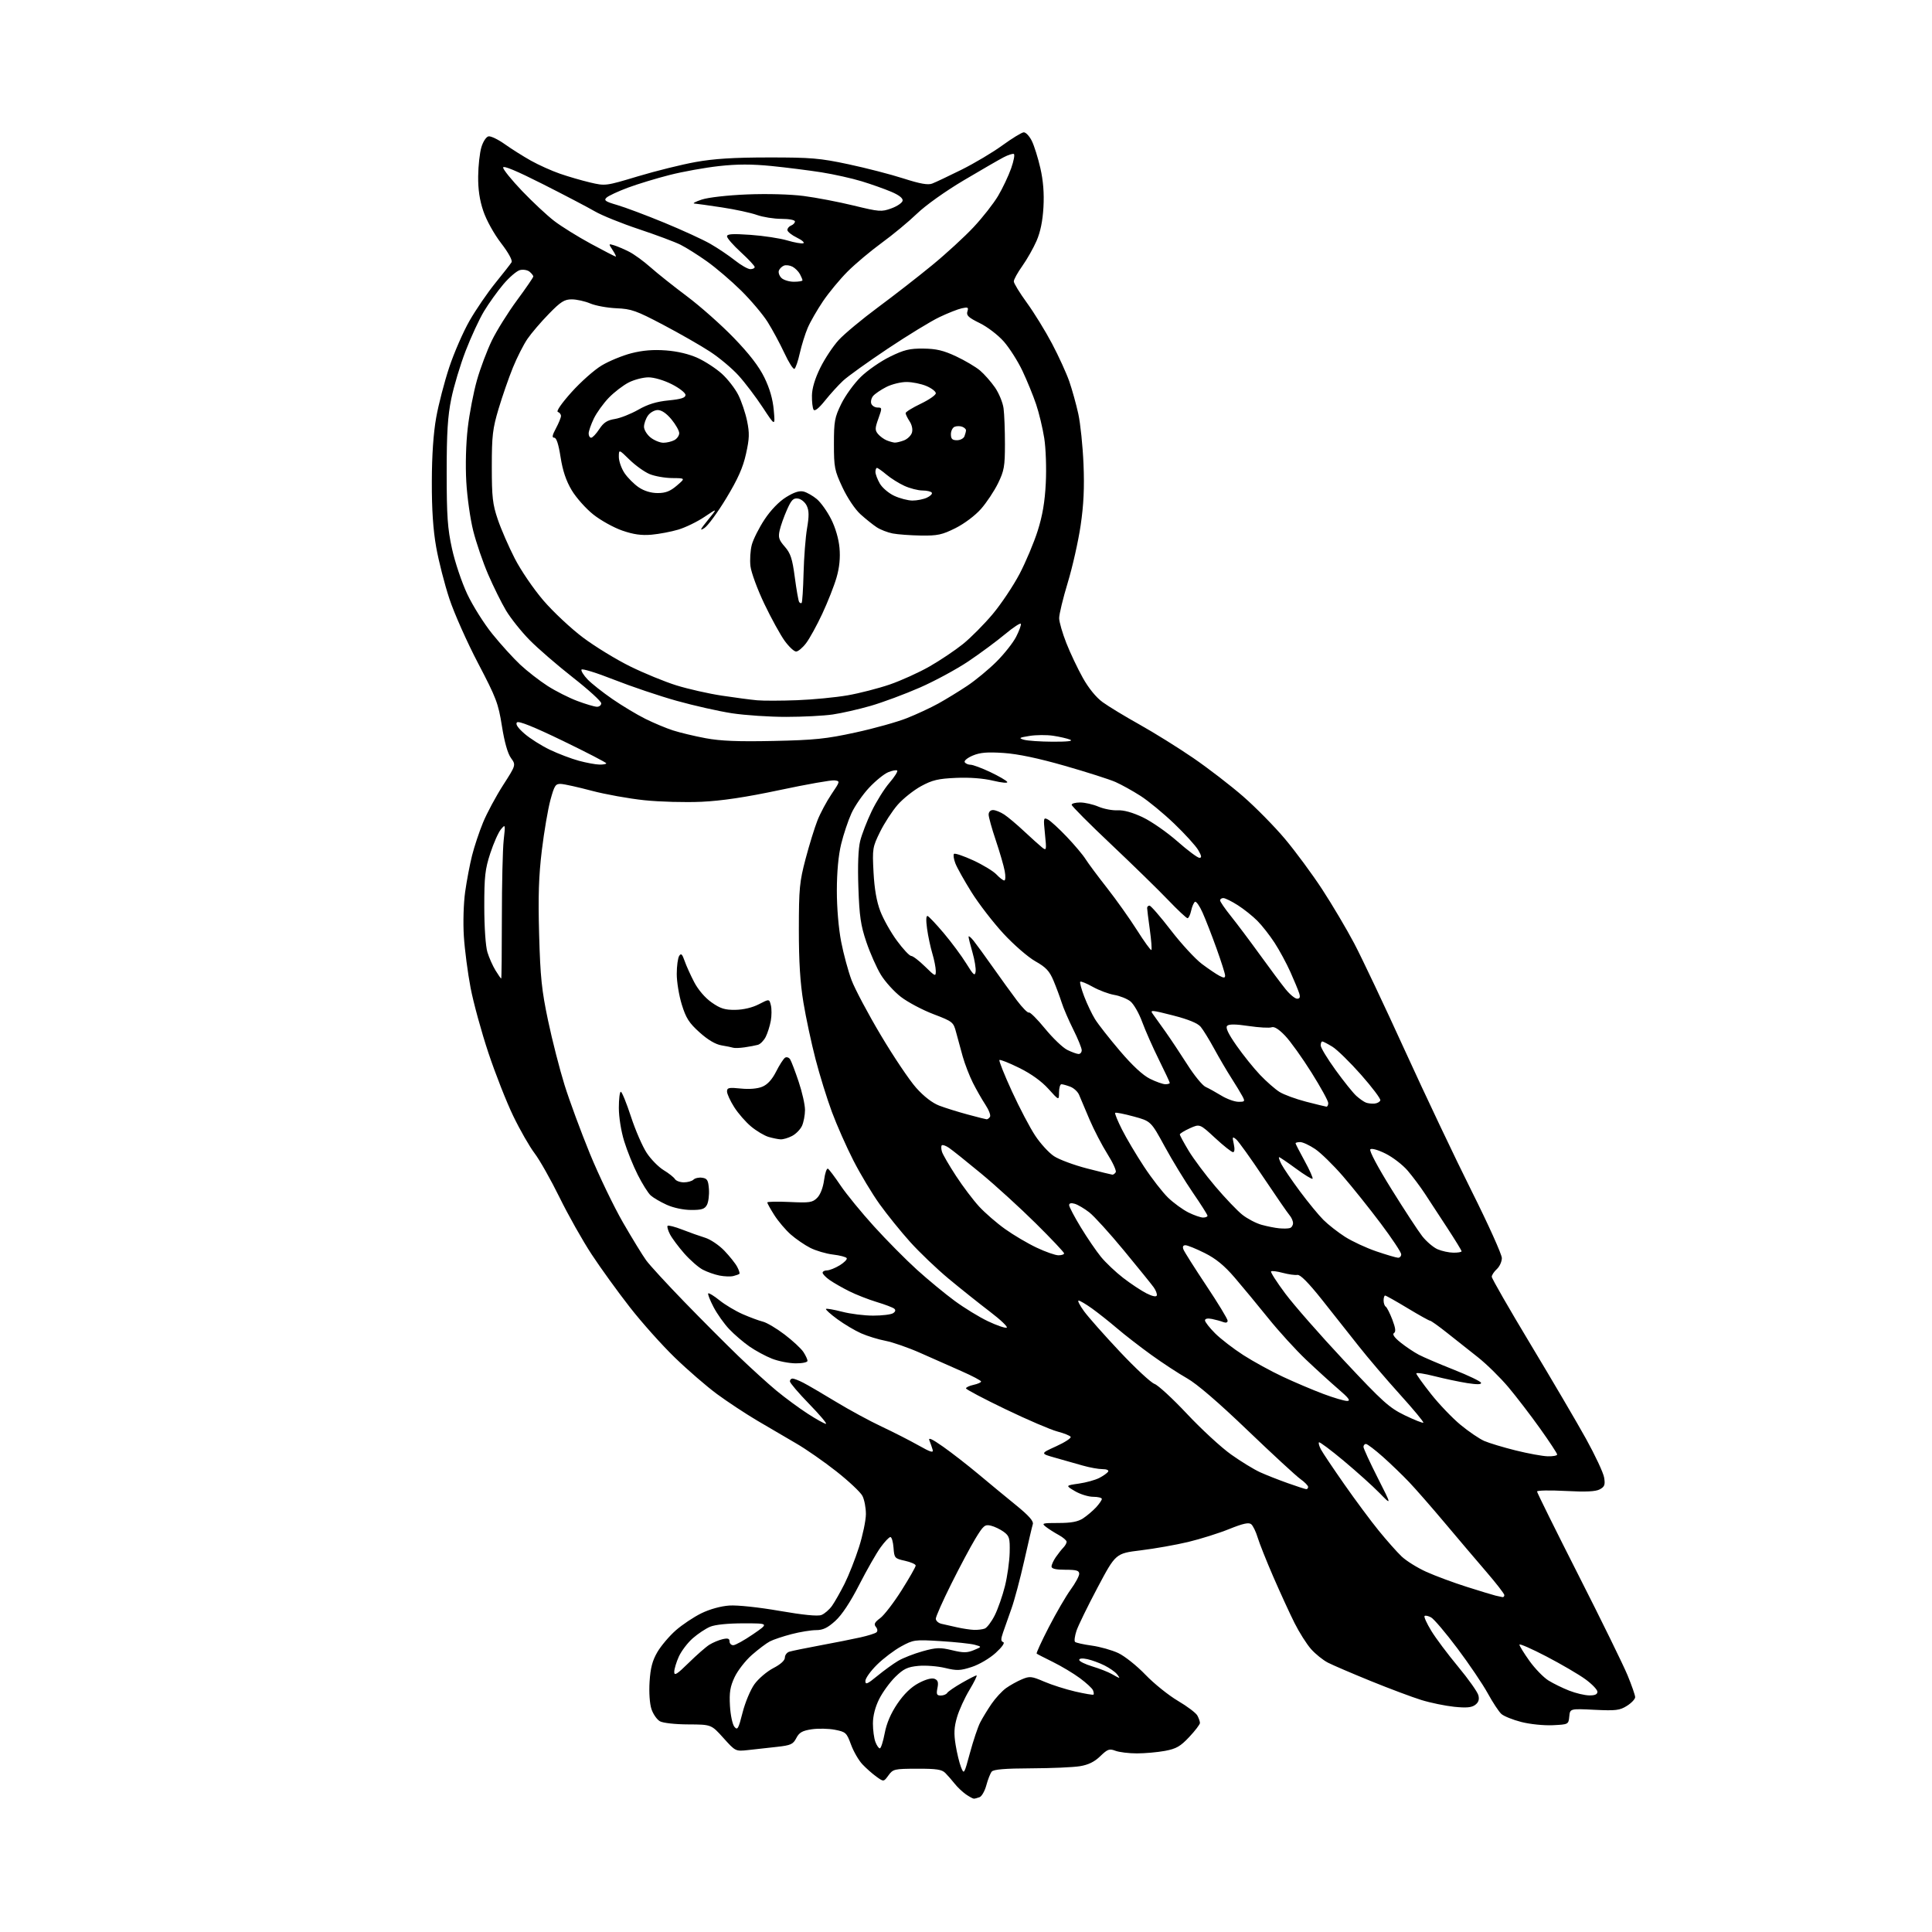 <?xml version="1.0" encoding="UTF-8" standalone="no"?>
<svg 
  version="1.1" 
  xmlns="http://www.w3.org/2000/svg" 
  xmlns:xlink="http://www.w3.org/1999/xlink" 
  xmlns:svg="http://www.w3.org/2000/svg"
  xmlns:rdf="http://www.w3.org/1999/02/22-rdf-syntax-ns#"
  xmlns:cc="http://creativecommons.org/ns#"
  xmlns:dc="http://purl.org/dc/elements/1.1/"
  viewBox="0 0 768 768"
  width="768"
  height="768"
>
<style>svg {background-color: white; }</style>"
<path stroke="none" fill="black" fill-rule="evenodd" d="M387.14,715.00C386.76,715.00 385.33,714.23 383.97,713.29C382.61,712.34 380.60,710.44 379.50,709.05C378.40,707.66 376.73,705.74 375.78,704.79C374.39,703.39 372.26,703.07 364.57,703.09C355.51,703.12 355.00,703.23 353.18,705.73C351.28,708.34 351.28,708.34 348.39,706.26C346.80,705.12 344.29,702.90 342.82,701.34C341.34,699.78 339.30,696.25 338.29,693.50C336.55,688.77 336.21,688.45 331.89,687.61C329.38,687.12 325.22,687.04 322.65,687.42C318.92,687.99 317.70,688.68 316.54,690.92C315.27,693.38 314.35,693.80 308.80,694.41C305.33,694.80 300.22,695.36 297.44,695.67C292.38,696.22 292.38,696.22 287.57,690.87C282.76,685.52 282.76,685.52 273.63,685.48C268.40,685.46 263.57,684.93 262.33,684.23C261.14,683.56 259.62,681.38 258.96,679.37C258.25,677.22 257.95,672.74 258.22,668.47C258.57,663.01 259.34,660.10 261.33,656.70C262.78,654.23 266.06,650.36 268.61,648.11C271.17,645.86 275.75,642.80 278.79,641.31C282.15,639.67 286.53,638.46 289.92,638.23C293.12,638.01 301.63,638.91 309.88,640.35C319.29,641.98 325.04,642.55 326.51,641.99C327.75,641.52 329.66,639.87 330.76,638.32C331.85,636.77 334.10,632.80 335.76,629.50C337.41,626.20 339.98,619.67 341.47,615.00C342.96,610.33 344.19,604.43 344.21,601.91C344.22,599.38 343.60,596.11 342.82,594.63C342.05,593.15 337.38,588.77 332.46,584.89C327.53,581.01 320.35,576.01 316.50,573.79C312.65,571.56 305.68,567.48 301.00,564.71C296.32,561.94 289.14,557.19 285.03,554.17C280.92,551.14 273.38,544.62 268.28,539.68C263.18,534.75 255.10,525.71 250.34,519.60C245.58,513.50 238.76,504.07 235.20,498.65C231.63,493.23 225.88,483.03 222.42,475.98C218.95,468.94 214.49,461.04 212.50,458.44C210.52,455.83 206.69,449.16 204.01,443.60C201.33,438.05 196.88,426.75 194.14,418.50C191.39,410.25 188.21,398.65 187.07,392.71C185.94,386.78 184.73,377.55 184.39,372.21C184.04,366.69 184.27,359.05 184.91,354.50C185.53,350.10 186.76,343.61 187.65,340.08C188.53,336.56 190.50,330.64 192.03,326.93C193.56,323.22 197.13,316.57 199.97,312.14C205.13,304.10 205.13,304.10 203.10,301.30C201.81,299.51 200.52,294.95 199.52,288.62C198.09,279.59 197.26,277.42 190.03,263.62C185.67,255.30 180.54,243.78 178.63,238.00C176.72,232.22 174.36,223.00 173.39,217.50C172.17,210.61 171.63,202.53 171.66,191.50C171.68,181.01 172.28,172.23 173.39,166.00C174.32,160.78 176.66,151.78 178.58,146.00C180.50,140.22 184.13,131.90 186.65,127.50C189.17,123.10 193.79,116.35 196.91,112.50C200.04,108.65 202.93,104.95 203.34,104.27C203.80,103.53 202.16,100.52 199.17,96.63C196.35,92.95 193.35,87.53 192.13,83.91C190.65,79.55 190.02,75.29 190.08,70.06C190.12,65.90 190.70,60.70 191.36,58.51C192.03,56.27 193.28,54.38 194.20,54.20C195.10,54.03 198.01,55.43 200.67,57.32C203.33,59.21 208.00,62.16 211.06,63.87C214.12,65.58 219.29,67.91 222.56,69.04C225.83,70.18 231.24,71.75 234.59,72.54C240.64,73.96 240.76,73.95 253.59,70.09C260.69,67.96 271.00,65.40 276.50,64.41C283.81,63.09 291.61,62.60 305.50,62.59C322.43,62.58 325.89,62.87 337.30,65.30C344.34,66.80 354.18,69.34 359.16,70.95C365.74,73.06 368.87,73.62 370.54,72.98C371.82,72.50 377.05,70.02 382.18,67.48C387.31,64.93 394.64,60.57 398.47,57.78C402.31,54.99 406.12,52.66 406.94,52.60C407.75,52.55 409.20,54.08 410.16,56.00C411.11,57.92 412.64,62.80 413.56,66.84C414.70,71.82 415.10,76.81 414.79,82.34C414.48,87.82 413.58,92.22 412.05,95.74C410.79,98.63 408.24,103.13 406.38,105.74C404.52,108.35 403.00,111.11 403.00,111.86C403.00,112.61 405.34,116.43 408.20,120.36C411.06,124.29 415.57,131.61 418.21,136.62C420.86,141.64 423.94,148.39 425.06,151.62C426.18,154.86 427.79,160.65 428.64,164.50C429.48,168.35 430.42,177.35 430.71,184.50C431.10,193.90 430.78,200.65 429.57,208.86C428.65,215.11 426.35,225.34 424.45,231.60C422.55,237.86 421.02,244.22 421.03,245.74C421.05,247.26 422.34,251.71 423.89,255.64C425.43,259.56 428.38,265.77 430.43,269.44C432.74,273.58 435.73,277.25 438.33,279.13C440.62,280.80 447.23,284.81 453.00,288.03C458.78,291.26 468.37,297.23 474.31,301.30C480.25,305.37 489.20,312.26 494.18,316.60C499.17,320.95 506.65,328.55 510.81,333.50C514.97,338.45 521.61,347.45 525.57,353.50C529.52,359.55 535.26,369.23 538.31,375.00C541.35,380.77 550.41,399.90 558.43,417.50C566.45,435.10 578.41,460.30 585.01,473.50C591.62,486.70 597.01,498.67 597.01,500.10C597.00,501.52 596.10,503.50 595.00,504.50C593.90,505.50 593.00,506.87 593.00,507.54C593.00,508.22 599.94,520.30 608.41,534.37C616.89,548.45 626.82,565.36 630.47,571.95C634.12,578.54 637.37,585.48 637.67,587.37C638.14,590.25 637.85,591.01 635.92,592.05C634.26,592.93 630.40,593.11 622.30,592.68C616.08,592.35 611.00,592.44 611.00,592.90C611.00,593.35 618.42,608.33 627.48,626.18C636.55,644.03 645.32,661.93 646.98,665.95C648.64,669.98 650.00,673.89 650.00,674.65C650.00,675.41 648.54,676.96 646.75,678.09C643.88,679.90 642.36,680.09 633.81,679.67C624.11,679.19 624.11,679.19 623.81,682.35C623.50,685.48 623.46,685.50 617.21,685.80C613.72,685.96 608.19,685.40 604.76,684.52C601.36,683.65 597.79,682.21 596.81,681.32C595.83,680.44 593.39,676.74 591.40,673.11C589.40,669.47 583.97,661.44 579.33,655.26C574.69,649.07 569.98,643.52 568.86,642.93C567.74,642.33 566.58,642.09 566.28,642.39C565.97,642.70 567.16,645.32 568.92,648.22C570.68,651.13 575.49,657.55 579.60,662.50C583.71,667.45 587.35,672.58 587.68,673.91C588.12,675.60 587.74,676.73 586.40,677.73C584.97,678.79 582.89,678.97 578.02,678.47C574.45,678.09 568.60,676.89 565.02,675.78C561.43,674.67 552.43,671.30 545.00,668.28C537.58,665.26 529.88,661.96 527.91,660.95C525.93,659.94 522.89,657.49 521.14,655.51C519.40,653.53 516.46,648.89 514.61,645.20C512.76,641.52 508.98,633.29 506.21,626.92C503.44,620.54 500.62,613.45 499.93,611.15C499.24,608.86 498.09,606.49 497.37,605.90C496.41,605.10 494.12,605.60 488.62,607.82C484.52,609.48 477.19,611.78 472.33,612.95C467.48,614.11 459.00,615.61 453.50,616.28C443.51,617.50 443.51,617.50 436.34,631.00C432.40,638.42 428.61,646.19 427.92,648.25C427.24,650.32 426.97,652.31 427.34,652.67C427.70,653.03 430.69,653.70 433.97,654.15C437.26,654.60 442.02,655.94 444.55,657.13C447.08,658.32 451.93,662.18 455.32,665.72C458.72,669.26 464.53,673.93 468.23,676.11C471.94,678.29 475.42,680.92 475.98,681.97C476.54,683.01 477.00,684.33 477.00,684.90C477.00,685.47 475.09,687.98 472.75,690.47C469.22,694.23 467.59,695.16 463.11,696.00C460.15,696.55 455.12,697.00 451.93,697.00C448.74,697.00 444.90,696.53 443.40,695.96C440.99,695.05 440.29,695.30 437.38,698.11C435.08,700.35 432.65,701.54 429.30,702.09C426.66,702.53 417.92,702.91 409.87,702.94C399.45,702.98 394.95,703.36 394.22,704.25C393.66,704.94 392.70,707.37 392.09,709.65C391.48,711.93 390.27,714.07 389.41,714.40C388.54,714.73 387.52,715.00 387.14,715.00zM385.59,696.75C386.89,691.94 388.70,686.54 389.62,684.75C390.53,682.96 392.57,679.62 394.14,677.32C395.72,675.02 398.33,672.19 399.94,671.04C401.56,669.89 404.40,668.31 406.25,667.54C409.33,666.25 410.08,666.33 415.06,668.47C418.05,669.76 423.61,671.53 427.42,672.41C431.22,673.28 434.49,673.84 434.69,673.64C434.89,673.45 434.79,672.66 434.47,671.89C434.16,671.13 431.81,668.96 429.26,667.08C426.71,665.19 421.89,662.31 418.56,660.67C415.23,659.03 412.31,657.53 412.09,657.34C411.86,657.16 414.05,652.39 416.96,646.75C419.87,641.11 423.77,634.41 425.62,631.87C427.48,629.32 429.00,626.50 429.00,625.62C429.00,624.32 427.90,624.00 423.50,624.00C419.70,624.00 418.00,623.60 418.00,622.72C418.00,622.02 418.77,620.33 419.71,618.97C420.65,617.61 422.00,615.91 422.71,615.18C423.42,614.45 424.00,613.42 424.00,612.88C424.00,612.35 422.60,611.14 420.89,610.20C419.18,609.27 416.88,607.81 415.79,606.96C413.93,605.52 414.28,605.41 420.76,605.41C425.84,605.41 428.48,604.91 430.54,603.57C432.09,602.55 434.40,600.59 435.68,599.22C436.95,597.84 438.00,596.32 438.00,595.85C438.00,595.38 436.45,595.00 434.56,595.00C432.66,595.00 429.41,593.99 427.32,592.76C423.53,590.52 423.53,590.52 428.81,589.76C431.72,589.35 435.39,588.33 436.98,587.51C438.57,586.69 440.15,585.56 440.50,585.01C440.86,584.42 439.92,584.00 438.24,584.00C436.66,584.00 433.14,583.37 430.43,582.59C427.72,581.81 422.80,580.42 419.50,579.49C413.50,577.80 413.50,577.80 419.83,574.93C423.31,573.35 425.90,571.65 425.60,571.16C425.30,570.67 422.90,569.71 420.28,569.03C417.65,568.34 408.41,564.38 399.75,560.21C391.09,556.05 384.00,552.31 384.00,551.90C384.00,551.49 385.35,550.86 387.00,550.50C388.65,550.14 390.00,549.54 390.00,549.17C390.00,548.80 386.51,546.96 382.25,545.08C377.99,543.19 370.61,539.93 365.85,537.82C361.10,535.71 354.87,533.55 352.02,533.00C349.17,532.46 344.80,531.12 342.32,530.02C339.83,528.92 335.58,526.39 332.85,524.39C330.13,522.40 328.10,520.56 328.34,520.32C328.58,520.08 331.48,520.59 334.78,521.44C338.09,522.30 343.65,522.99 347.14,522.98C350.64,522.98 354.17,522.55 354.99,522.03C355.95,521.42 356.13,520.78 355.49,520.23C354.95,519.76 351.80,518.56 348.50,517.57C345.20,516.57 340.25,514.63 337.50,513.25C334.75,511.87 331.26,509.87 329.75,508.80C328.24,507.74 327.00,506.44 327.00,505.93C327.00,505.42 327.79,505.00 328.75,505.00C329.71,504.99 331.98,504.09 333.80,502.98C335.61,501.87 336.86,500.59 336.58,500.13C336.29,499.66 333.83,499.02 331.10,498.70C328.37,498.37 324.32,497.18 322.10,496.05C319.87,494.92 316.39,492.53 314.35,490.74C312.32,488.96 309.38,485.50 307.82,483.05C306.27,480.61 305.00,478.33 305.00,478.00C305.00,477.66 309.00,477.58 313.88,477.81C321.86,478.19 322.98,478.02 324.84,476.16C326.11,474.89 327.18,472.11 327.59,469.06C327.95,466.30 328.65,464.28 329.13,464.58C329.61,464.88 331.89,467.91 334.18,471.31C336.48,474.72 342.44,482.00 347.43,487.50C352.42,493.00 360.10,500.76 364.50,504.74C368.90,508.72 375.65,514.29 379.50,517.12C383.35,519.95 389.31,523.60 392.74,525.22C396.17,526.85 399.51,528.00 400.16,527.78C400.82,527.56 397.84,524.71 393.55,521.44C389.26,518.17 381.86,512.27 377.12,508.33C372.38,504.39 365.48,497.80 361.79,493.69C358.09,489.58 352.64,482.83 349.67,478.69C346.70,474.56 342.01,466.74 339.25,461.34C336.48,455.93 332.63,447.23 330.69,442.00C328.75,436.77 325.81,427.32 324.18,421.00C322.54,414.68 320.37,404.55 319.37,398.50C318.08,390.70 317.55,382.26 317.56,369.50C317.57,353.21 317.82,350.54 320.23,341.42C321.69,335.88 323.82,329.00 324.95,326.13C326.08,323.26 328.59,318.57 330.52,315.71C333.99,310.57 334.01,310.50 331.75,310.21C330.49,310.04 320.70,311.77 309.98,314.05C296.40,316.93 286.98,318.34 278.87,318.72C272.47,319.02 262.24,318.74 256.12,318.10C250.01,317.46 240.62,315.77 235.26,314.35C229.89,312.92 224.39,311.70 223.04,311.63C220.83,311.51 220.40,312.17 218.80,318.00C217.83,321.57 216.29,330.57 215.39,338.00C214.15,348.25 213.89,356.31 214.31,371.50C214.79,388.50 215.32,393.63 217.87,405.71C219.51,413.53 222.47,425.05 224.42,431.32C226.38,437.59 230.91,449.85 234.48,458.58C238.06,467.30 243.99,479.62 247.65,485.97C251.31,492.31 255.46,499.07 256.86,501.00C258.26,502.93 265.05,510.32 271.95,517.43C278.85,524.55 288.55,534.27 293.50,539.05C298.45,543.82 305.28,550.02 308.67,552.83C312.07,555.64 317.65,559.75 321.08,561.97C324.50,564.19 327.77,566.00 328.33,566.00C328.89,566.00 325.89,562.45 321.67,558.11C317.45,553.78 314.00,549.73 314.00,549.11C314.00,548.50 314.47,548.00 315.05,548.00C315.63,548.00 317.54,548.74 319.30,549.65C321.06,550.55 326.90,553.96 332.27,557.22C337.64,560.48 345.83,564.92 350.46,567.09C355.08,569.26 361.65,572.61 365.06,574.53C369.96,577.30 371.14,577.66 370.73,576.26C370.45,575.29 369.88,573.64 369.45,572.60C368.90,571.26 370.52,572.00 374.92,575.10C378.35,577.52 384.66,582.42 388.94,586.00C393.21,589.58 399.94,595.13 403.89,598.34C408.92,602.43 410.92,604.68 410.57,605.84C410.28,606.75 408.74,613.35 407.13,620.50C405.52,627.65 403.24,636.20 402.05,639.50C400.87,642.80 399.37,647.04 398.73,648.93C397.81,651.61 397.83,652.44 398.80,652.77C399.55,653.02 398.32,654.75 395.78,657.07C393.39,659.24 389.20,661.70 386.29,662.64C381.74,664.13 380.40,664.18 375.64,663.03C372.64,662.31 367.87,661.95 365.03,662.22C360.73,662.64 359.21,663.36 355.91,666.58C353.74,668.71 350.84,672.69 349.48,675.42C347.89,678.61 347.00,682.09 347.00,685.13C347.00,687.74 347.44,691.02 347.98,692.43C348.51,693.85 349.31,695.00 349.75,695.00C350.18,695.00 351.06,692.30 351.68,689.00C352.44,684.99 354.12,681.09 356.72,677.25C359.32,673.42 362.13,670.69 365.14,669.08C367.91,667.60 370.36,666.92 371.45,667.34C372.83,667.87 373.11,668.72 372.65,671.02C372.15,673.50 372.37,674.00 373.97,674.00C375.02,674.00 376.17,673.54 376.51,672.98C376.86,672.42 379.47,670.62 382.32,668.99C385.17,667.36 387.80,666.01 388.18,666.01C388.55,666.00 387.29,668.59 385.39,671.75C383.48,674.91 381.24,679.81 380.42,682.64C379.26,686.61 379.14,689.12 379.88,693.64C380.40,696.86 381.37,700.85 382.03,702.50C383.20,705.44 383.27,705.32 385.59,696.75zM295.18,680.80C296.19,676.79 298.32,671.70 299.90,669.50C301.49,667.30 304.86,664.43 307.39,663.11C310.28,661.62 312.00,660.06 312.00,658.93C312.00,657.94 312.79,656.88 313.76,656.58C314.73,656.27 320.24,655.14 326.01,654.07C331.78,653.00 338.98,651.57 342.00,650.89C345.02,650.22 347.91,649.31 348.41,648.87C348.94,648.41 348.85,647.52 348.18,646.72C347.29,645.64 347.66,644.89 349.89,643.24C351.45,642.08 355.27,637.12 358.37,632.21C361.47,627.30 364.00,622.86 364.00,622.33C364.00,621.81 362.09,620.96 359.75,620.44C355.64,619.53 355.49,619.36 355.19,615.25C355.02,612.91 354.46,611.00 353.95,611.00C353.43,611.00 351.67,612.85 350.04,615.11C348.40,617.37 344.59,624.05 341.56,629.96C337.99,636.94 334.65,641.98 332.03,644.35C328.96,647.13 327.13,648.00 324.39,648.00C322.41,648.00 318.04,648.71 314.69,649.58C311.33,650.45 307.44,651.75 306.04,652.48C304.64,653.21 301.42,655.64 298.87,657.88C296.32,660.12 293.24,664.09 292.02,666.68C290.24,670.47 289.87,672.73 290.17,678.08C290.38,681.77 291.17,685.50 291.94,686.43C293.17,687.91 293.54,687.27 295.18,680.80zM631.75,673.95C633.98,673.99 635.00,673.53 635.00,672.51C635.00,671.69 632.86,669.46 630.25,667.55C627.64,665.64 620.66,661.56 614.75,658.48C608.84,655.40 604.00,653.28 604.00,653.77C604.00,654.27 605.80,657.18 607.99,660.25C610.19,663.32 613.59,666.82 615.56,668.04C617.52,669.25 621.24,671.07 623.81,672.07C626.39,673.08 629.96,673.93 631.75,673.95zM348.75,666.21C351.36,664.07 355.07,661.37 357.00,660.23C358.93,659.08 363.31,657.37 366.74,656.41C372.20,654.89 373.67,654.84 378.43,655.98C382.95,657.07 384.43,657.06 387.12,655.95C390.36,654.61 390.36,654.61 387.43,653.81C385.82,653.38 379.73,652.73 373.90,652.37C363.64,651.74 363.13,651.81 358.27,654.45C355.51,655.95 351.17,659.23 348.63,661.74C346.08,664.25 344.00,667.16 344.00,668.21C344.00,669.81 344.77,669.48 348.75,666.21zM273.75,661.02C276.91,657.91 280.62,654.66 282.00,653.80C283.38,652.94 285.74,651.95 287.25,651.60C289.32,651.12 290.00,651.34 290.00,652.48C290.00,653.32 290.67,654.00 291.49,654.00C292.31,654.00 295.84,652.04 299.33,649.65C305.68,645.30 305.68,645.30 295.60,645.30C289.41,645.30 284.27,645.82 282.30,646.65C280.52,647.39 277.41,649.46 275.38,651.24C273.35,653.02 270.87,656.29 269.86,658.49C268.86,660.70 268.03,663.44 268.02,664.58C268.00,666.28 269.09,665.60 273.75,661.02zM444.87,666.96C445.08,666.98 444.66,666.29 443.94,665.43C443.22,664.56 441.03,663.04 439.07,662.05C437.11,661.06 434.04,659.93 432.25,659.54C430.27,659.11 429.00,659.23 429.00,659.85C429.00,660.40 431.36,661.57 434.25,662.44C437.14,663.31 440.62,664.68 442.00,665.48C443.38,666.28 444.67,666.95 444.87,666.96zM387.17,647.90C388.64,647.95 390.57,647.72 391.46,647.38C392.36,647.03 394.14,644.67 395.42,642.13C396.70,639.58 398.52,634.35 399.48,630.50C400.44,626.65 401.28,620.64 401.36,617.13C401.49,611.42 401.24,610.58 399.00,608.93C397.62,607.92 395.32,606.81 393.87,606.47C391.50,605.91 390.89,606.42 387.71,611.67C385.77,614.88 381.44,623.00 378.09,629.73C374.74,636.45 372.00,642.63 372.00,643.46C372.00,644.29 373.01,645.20 374.25,645.49C375.49,645.77 378.30,646.41 380.50,646.90C382.70,647.40 385.70,647.84 387.17,647.90zM597.25,634.88C597.66,634.95 598.00,634.58 598.00,634.07C598.00,633.55 594.74,629.35 590.75,624.72C586.76,620.09 579.32,611.32 574.21,605.24C569.10,599.16 562.80,591.96 560.21,589.23C557.62,586.50 552.91,581.95 549.74,579.13C546.57,576.31 543.53,574.00 542.99,574.00C542.45,574.00 542.00,574.52 542.00,575.15C542.00,575.77 544.53,581.29 547.63,587.40C553.26,598.50 553.26,598.50 548.38,593.50C545.70,590.75 539.29,584.99 534.14,580.69C529.00,576.39 524.57,573.09 524.31,573.35C524.05,573.62 524.40,574.88 525.08,576.16C525.76,577.45 529.93,583.67 534.36,590.00C538.78,596.33 544.96,604.65 548.10,608.50C551.23,612.35 555.30,616.94 557.15,618.70C558.99,620.46 563.42,623.22 567.00,624.84C570.58,626.45 577.77,629.12 583.00,630.78C588.23,632.44 593.40,634.01 594.50,634.28C595.60,634.55 596.84,634.82 597.25,634.88zM519.25,591.96C519.66,591.98 520.00,591.58 520.00,591.07C520.00,590.56 518.62,589.15 516.94,587.95C515.25,586.76 505.78,578.01 495.88,568.53C484.33,557.44 475.74,550.07 471.86,547.89C468.55,546.02 462.16,541.84 457.67,538.60C453.17,535.35 447.02,530.59 444.00,528.00C440.98,525.42 436.52,521.89 434.10,520.15C431.68,518.42 429.28,517.00 428.76,517.00C428.25,517.00 429.23,518.91 430.93,521.25C432.64,523.59 439.06,530.84 445.20,537.36C451.34,543.89 457.52,549.63 458.94,550.13C460.36,550.63 466.19,556.00 471.90,562.09C477.61,568.17 485.47,575.41 489.39,578.19C493.30,580.97 498.48,584.14 500.89,585.23C503.31,586.33 508.26,588.28 511.89,589.57C515.53,590.87 518.84,591.94 519.25,591.96zM615.25,578.90C617.31,578.96 619.00,578.64 619.00,578.19C619.00,577.75 615.94,573.10 612.21,567.87C608.48,562.63 602.80,555.23 599.60,551.42C596.40,547.62 590.94,542.25 587.46,539.50C583.98,536.75 578.44,532.36 575.14,529.75C571.85,527.14 568.84,525.00 568.46,525.00C568.09,525.00 564.05,522.75 559.50,520.00C554.95,517.25 550.95,515.00 550.61,515.00C550.28,515.00 550.00,515.87 550.00,516.94C550.00,518.01 550.38,519.12 550.85,519.41C551.32,519.70 552.50,522.03 553.48,524.58C554.76,527.95 554.94,529.42 554.11,529.93C553.38,530.38 554.32,531.73 556.73,533.66C558.81,535.33 562.08,537.52 564.00,538.53C565.92,539.54 572.20,542.22 577.94,544.49C583.68,546.76 588.53,549.09 588.72,549.66C588.96,550.38 587.24,550.42 583.28,549.81C580.10,549.31 574.24,548.07 570.25,547.06C566.26,546.04 563.00,545.55 563.00,545.97C563.00,546.39 565.62,550.05 568.83,554.11C572.04,558.18 577.33,563.70 580.58,566.39C583.84,569.08 588.08,571.96 590.00,572.80C591.92,573.64 597.55,575.34 602.50,576.57C607.45,577.80 613.19,578.85 615.25,578.90zM565.80,565.53C566.04,565.29 561.85,560.23 556.48,554.30C551.11,548.36 543.74,539.72 540.11,535.11C536.47,530.49 529.88,522.17 525.47,516.61C520.10,509.86 516.86,506.60 515.73,506.79C514.79,506.95 512.17,506.58 509.91,505.98C507.65,505.37 505.56,505.11 505.27,505.40C504.98,505.69 507.52,509.66 510.92,514.21C514.32,518.77 524.84,530.77 534.30,540.87C549.68,557.31 552.23,559.60 558.43,562.61C562.25,564.45 565.57,565.77 565.80,565.53zM535.50,556.90C537.01,556.89 536.16,555.74 532.03,552.20C529.02,549.61 523.23,544.35 519.18,540.50C515.12,536.65 508.35,529.23 504.15,524.00C499.94,518.77 493.93,511.51 490.79,507.85C486.67,503.06 483.33,500.32 478.88,498.10C475.47,496.39 472.03,495.00 471.23,495.00C470.29,495.00 470.01,495.58 470.43,496.67C470.78,497.59 474.88,504.06 479.53,511.05C484.19,518.04 488.00,524.31 488.00,524.99C488.00,525.75 487.33,525.96 486.25,525.54C485.29,525.16 483.26,524.61 481.75,524.30C480.05,523.96 479.00,524.18 479.00,524.88C479.00,525.49 480.81,527.81 483.02,530.02C485.23,532.23 490.29,536.13 494.27,538.69C498.25,541.24 505.32,545.12 510.00,547.30C514.67,549.49 521.88,552.54 526.00,554.09C530.12,555.64 534.40,556.90 535.50,556.90zM316.25,541.95C313.64,541.93 309.43,541.10 306.91,540.11C304.38,539.12 300.33,536.93 297.91,535.25C295.48,533.56 291.86,530.46 289.86,528.34C287.86,526.23 285.06,522.28 283.64,519.56C282.22,516.84 281.27,514.40 281.53,514.14C281.79,513.88 283.81,515.12 286.02,516.90C288.23,518.68 292.40,521.16 295.27,522.42C298.15,523.67 301.75,525.01 303.27,525.38C304.79,525.75 308.67,528.05 311.88,530.49C315.10,532.94 318.46,536.06 319.36,537.43C320.26,538.81 321.00,540.40 321.00,540.96C321.00,541.54 318.89,541.98 316.25,541.95zM459.84,514.98C460.03,514.41 459.48,512.94 458.61,511.72C457.73,510.50 452.40,503.91 446.76,497.08C441.12,490.25 434.93,483.43 433.00,481.93C431.07,480.43 428.49,478.90 427.25,478.53C425.80,478.10 425.00,478.29 425.00,479.06C425.00,479.71 427.07,483.66 429.61,487.84C432.14,492.01 435.77,497.32 437.66,499.64C439.56,501.95 443.54,505.72 446.50,508.00C449.47,510.29 453.60,513.03 455.69,514.10C458.02,515.28 459.62,515.63 459.84,514.98zM291.50,507.25C290.40,507.52 287.93,507.43 286.00,507.05C284.07,506.67 281.09,505.62 279.36,504.71C277.64,503.81 274.33,500.91 272.01,498.28C269.70,495.65 267.14,492.22 266.33,490.66C265.52,489.09 265.09,487.57 265.39,487.28C265.69,486.98 268.31,487.66 271.21,488.79C274.12,489.93 278.21,491.38 280.30,492.02C282.40,492.66 285.82,494.97 287.92,497.15C290.01,499.33 292.31,502.21 293.03,503.56C293.75,504.90 294.15,506.17 293.92,506.37C293.69,506.58 292.60,506.98 291.50,507.25zM555.75,499.97C556.44,499.99 557.00,499.37 557.00,498.59C557.00,497.82 553.34,492.31 548.86,486.34C544.38,480.38 537.60,471.90 533.79,467.50C529.98,463.10 525.03,458.26 522.78,456.75C520.54,455.24 517.87,454.00 516.85,454.00C515.83,454.00 515.00,454.21 515.00,454.47C515.00,454.72 516.63,457.89 518.62,461.51C520.61,465.13 522.02,468.31 521.76,468.57C521.50,468.83 518.52,467.01 515.14,464.52C511.76,462.04 508.76,460.00 508.47,460.00C508.18,460.00 508.61,461.27 509.41,462.83C510.22,464.38 513.52,469.22 516.75,473.58C519.99,477.94 524.18,483.04 526.07,484.92C527.95,486.80 531.82,489.83 534.66,491.65C537.50,493.46 543.13,496.08 547.16,497.45C551.20,498.82 555.06,499.96 555.75,499.97zM420.75,499.00C421.99,499.00 423.00,498.66 423.00,498.23C423.00,497.81 417.94,492.45 411.75,486.32C405.56,480.19 395.77,471.26 390.00,466.49C384.23,461.71 378.47,457.11 377.22,456.27C375.96,455.42 374.69,454.98 374.38,455.29C374.07,455.60 374.11,456.76 374.46,457.88C374.81,458.99 377.32,463.30 380.03,467.45C382.74,471.61 386.88,477.08 389.22,479.62C391.56,482.16 396.21,486.19 399.55,488.57C402.89,490.96 408.52,494.28 412.06,495.95C415.60,497.63 419.51,499.00 420.75,499.00zM577.75,497.96C579.54,497.98 581.00,497.73 581.00,497.40C581.00,497.08 578.45,492.91 575.34,488.15C572.23,483.39 568.21,477.25 566.41,474.50C564.61,471.75 561.52,467.63 559.56,465.34C557.60,463.05 553.66,460.01 550.80,458.59C547.78,457.08 545.23,456.37 544.72,456.88C544.20,457.40 547.71,464.01 553.08,472.63C558.16,480.81 563.68,489.24 565.34,491.38C567.01,493.51 569.75,495.85 571.43,496.59C573.12,497.32 575.96,497.94 577.75,497.96zM512.75,488.17C513.44,487.96 514.00,487.08 514.00,486.22C514.00,485.36 513.38,483.95 512.62,483.08C511.87,482.21 507.15,475.38 502.15,467.90C497.15,460.41 492.31,453.67 491.40,452.91C489.89,451.67 489.81,451.84 490.45,454.77C490.89,456.77 490.77,458.00 490.14,458.00C489.57,458.00 486.37,455.46 483.02,452.36C476.94,446.73 476.94,446.73 472.97,448.51C470.79,449.50 469.00,450.60 469.00,450.96C469.00,451.32 470.58,454.24 472.51,457.45C474.45,460.66 479.22,467.05 483.13,471.65C487.03,476.25 491.86,481.31 493.86,482.89C495.86,484.47 499.30,486.27 501.50,486.88C503.70,487.49 506.85,488.12 508.50,488.27C510.15,488.43 512.06,488.39 512.75,488.17zM478.25,484.00C479.21,484.00 480.00,483.68 480.00,483.28C480.00,482.88 477.41,478.80 474.25,474.20C471.09,469.60 466.02,461.31 463.00,455.76C457.50,445.68 457.50,445.68 450.62,443.81C446.83,442.78 443.54,442.13 443.30,442.37C443.06,442.60 444.29,445.60 446.02,449.03C447.75,452.46 451.68,459.09 454.77,463.77C457.85,468.45 462.17,474.01 464.37,476.13C466.58,478.25 470.21,480.88 472.44,481.99C474.67,483.09 477.29,484.00 478.25,484.00zM274.71,480.98C271.65,480.97 267.65,480.12 265.02,478.92C262.55,477.80 259.69,476.13 258.66,475.20C257.62,474.26 255.31,470.57 253.51,467.00C251.70,463.43 249.28,457.42 248.12,453.64C246.90,449.70 246.00,444.08 246.00,440.39C246.00,436.88 246.35,434.00 246.79,434.00C247.22,434.00 249.03,438.43 250.81,443.86C252.58,449.28 255.41,455.78 257.09,458.32C258.76,460.85 261.79,463.93 263.82,465.16C265.84,466.38 267.86,467.98 268.30,468.70C268.74,469.41 270.34,470.00 271.85,470.00C273.36,470.00 275.09,469.51 275.68,468.92C276.28,468.32 277.83,467.98 279.13,468.17C281.13,468.45 281.55,469.15 281.81,472.71C281.97,475.03 281.62,477.84 281.02,478.96C280.13,480.62 278.95,481.00 274.71,480.98zM442.19,466.95C442.57,466.98 443.17,466.54 443.52,465.98C443.86,465.41 442.38,462.15 440.22,458.73C438.06,455.30 434.85,449.12 433.09,445.00C431.34,440.88 429.48,436.48 428.96,435.23C428.45,433.98 426.86,432.52 425.45,431.98C424.03,431.44 422.45,431.00 421.93,431.00C421.42,431.00 420.99,432.46 420.98,434.25C420.96,437.50 420.96,437.50 416.73,432.81C414.02,429.81 409.86,426.82 405.15,424.50C401.10,422.50 397.57,421.10 397.29,421.38C397.01,421.66 399.24,427.26 402.26,433.83C405.27,440.39 409.44,448.33 411.53,451.47C413.61,454.61 416.96,458.27 418.98,459.60C421.00,460.94 426.89,463.13 432.07,464.47C437.26,465.81 441.81,466.92 442.19,466.95zM310.30,452.91C309.31,452.86 307.15,452.42 305.50,451.94C303.85,451.45 300.75,449.61 298.61,447.84C296.47,446.07 293.43,442.59 291.86,440.11C290.29,437.64 289.00,434.83 289.00,433.88C289.00,432.38 289.73,432.22 294.46,432.71C297.89,433.06 301.08,432.79 303.02,431.99C305.10,431.13 306.91,429.15 308.54,425.93C309.87,423.29 311.47,420.83 312.09,420.44C312.71,420.06 313.62,420.36 314.10,421.12C314.58,421.88 316.10,425.88 317.48,430.00C318.87,434.13 320.00,439.17 320.00,441.21C320.00,443.24 319.46,446.09 318.81,447.53C318.15,448.97 316.37,450.79 314.85,451.57C313.34,452.36 311.29,452.96 310.30,452.91zM392.19,444.94C392.57,444.97 393.18,444.52 393.54,443.94C393.90,443.36 393.07,441.20 391.71,439.14C390.35,437.08 388.12,433.17 386.75,430.45C385.38,427.73 383.56,423.02 382.70,420.00C381.85,416.98 380.66,412.62 380.06,410.33C379.00,406.29 378.73,406.07 371.03,403.13C366.66,401.46 360.87,398.39 358.15,396.30C355.44,394.21 351.85,390.25 350.17,387.50C348.49,384.75 345.89,378.90 344.40,374.50C342.14,367.82 341.62,364.24 341.22,352.78C340.91,343.93 341.17,337.37 341.94,334.28C342.59,331.65 344.64,326.35 346.49,322.50C348.34,318.65 351.51,313.57 353.55,311.20C355.58,308.84 356.97,306.64 356.65,306.32C356.33,305.99 354.72,306.29 353.07,306.97C351.42,307.65 348.00,310.43 345.47,313.14C342.93,315.85 339.79,320.41 338.47,323.28C337.16,326.15 335.32,331.65 334.38,335.50C333.28,340.00 332.67,346.61 332.66,354.00C332.65,360.87 333.35,369.07 334.38,374.38C335.33,379.26 337.19,386.12 338.51,389.63C339.83,393.13 345.05,402.97 350.12,411.48C355.18,420.00 361.51,429.41 364.17,432.40C367.26,435.87 370.60,438.44 373.37,439.51C375.77,440.42 380.83,442.00 384.62,443.02C388.40,444.04 391.81,444.91 392.19,444.94zM527.25,439.91C527.66,439.96 528.00,439.32 528.00,438.48C528.00,437.65 525.00,432.19 521.34,426.36C517.68,420.52 512.97,413.95 510.88,411.75C508.38,409.13 506.53,407.96 505.49,408.36C504.62,408.70 500.52,408.47 496.38,407.86C491.16,407.08 488.54,407.06 487.82,407.78C487.09,408.51 488.23,410.91 491.55,415.66C494.18,419.42 498.39,424.66 500.92,427.31C503.44,429.95 506.91,433.00 508.64,434.07C510.37,435.15 515.09,436.88 519.14,437.93C523.19,438.97 526.84,439.87 527.25,439.91zM546.42,438.69C547.48,438.59 548.51,438.01 548.70,437.40C548.90,436.80 545.46,432.24 541.07,427.26C536.67,422.28 531.54,417.26 529.67,416.10C527.79,414.95 525.98,414.00 525.63,414.00C525.28,414.00 525.00,414.72 525.00,415.59C525.00,416.47 527.66,420.86 530.90,425.34C534.15,429.83 537.86,434.46 539.15,435.62C540.44,436.79 542.17,438.00 543.00,438.31C543.83,438.62 545.36,438.79 546.42,438.69zM492.29,437.98C494.86,438.00 494.98,437.83 493.87,435.75C493.21,434.51 491.23,431.25 489.47,428.50C487.70,425.75 484.65,420.54 482.67,416.91C480.70,413.29 478.28,409.36 477.29,408.17C476.09,406.73 472.44,405.23 466.21,403.63C457.86,401.49 457.05,401.42 458.21,403.00C458.92,403.97 461.21,407.17 463.30,410.13C465.39,413.08 469.32,419.00 472.04,423.27C474.76,427.55 478.00,431.50 479.24,432.06C480.49,432.62 483.30,434.18 485.50,435.52C487.70,436.87 490.75,437.97 492.29,437.98zM463.25,431.00C464.21,431.00 465.00,430.77 465.00,430.48C465.00,430.19 463.05,426.03 460.67,421.23C458.29,416.43 455.30,409.67 454.03,406.22C452.77,402.76 450.65,399.09 449.34,398.05C448.02,397.01 445.13,395.86 442.93,395.49C440.72,395.11 436.88,393.68 434.40,392.29C431.92,390.90 429.68,389.99 429.41,390.25C429.15,390.52 429.86,393.16 430.99,396.12C432.12,399.08 434.05,403.13 435.28,405.12C436.51,407.12 440.95,412.78 445.15,417.71C450.13,423.57 454.29,427.43 457.14,428.84C459.54,430.03 462.29,431.00 463.25,431.00zM428.75,418.98C429.44,418.99 430.00,418.31 430.00,417.48C430.00,416.64 428.49,412.92 426.64,409.23C424.79,405.53 422.71,400.70 422.02,398.50C421.32,396.30 419.86,392.38 418.77,389.78C417.17,385.99 415.77,384.49 411.56,382.12C408.68,380.50 402.99,375.56 398.92,371.16C394.84,366.75 389.12,359.34 386.21,354.70C383.30,350.05 380.40,344.86 379.76,343.16C379.11,341.47 378.88,339.79 379.23,339.43C379.59,339.08 383.03,340.24 386.88,342.01C390.73,343.79 394.88,346.31 396.11,347.62C397.34,348.93 398.74,350.00 399.22,350.00C399.70,350.00 399.78,348.31 399.39,346.25C399.01,344.19 397.41,338.70 395.85,334.06C394.28,329.42 393.00,324.81 393.00,323.81C393.00,322.75 393.72,322.00 394.75,322.01C395.71,322.01 397.72,322.82 399.21,323.80C400.71,324.79 404.31,327.82 407.21,330.55C410.12,333.27 413.31,336.13 414.29,336.91C415.99,338.24 416.05,337.96 415.39,331.54C414.73,325.09 414.79,324.82 416.61,325.79C417.66,326.35 421.02,329.44 424.08,332.66C427.14,335.87 430.49,339.85 431.52,341.50C432.56,343.15 436.40,348.32 440.08,353.00C443.75,357.68 449.11,365.23 452.00,369.79C454.89,374.35 457.45,377.88 457.69,377.64C457.94,377.40 457.65,373.75 457.07,369.53C456.48,365.31 456.00,361.44 456.00,360.93C456.00,360.42 456.43,360.00 456.95,360.00C457.47,360.00 461.29,364.40 465.43,369.78C469.57,375.16 475.11,381.17 477.73,383.15C480.35,385.12 483.51,387.26 484.75,387.90C486.52,388.82 487.00,388.80 487.00,387.79C487.00,387.08 485.46,382.23 483.58,377.00C481.70,371.77 479.20,365.35 478.02,362.73C476.85,360.10 475.50,358.19 475.02,358.49C474.54,358.78 473.86,360.37 473.50,362.01C473.14,363.66 472.49,365.00 472.06,365.00C471.63,365.00 468.15,361.74 464.33,357.75C460.52,353.76 450.33,343.82 441.70,335.66C433.06,327.51 426.00,320.42 426.00,319.91C426.00,319.41 427.52,319.00 429.38,319.00C431.24,319.00 434.50,319.74 436.63,320.65C438.76,321.56 442.20,322.22 444.27,322.11C446.71,321.98 450.24,322.97 454.31,324.91C457.76,326.55 463.93,330.85 468.02,334.45C472.11,338.05 476.06,341.00 476.79,341.00C477.78,341.00 477.66,340.23 476.31,337.91C475.31,336.21 471.01,331.48 466.74,327.39C462.48,323.31 456.46,318.35 453.36,316.37C450.27,314.39 445.80,311.91 443.43,310.86C441.05,309.81 432.00,306.92 423.31,304.43C412.77,301.41 404.67,299.71 399.00,299.32C392.44,298.88 389.63,299.12 386.68,300.35C384.58,301.24 383.14,302.42 383.49,302.98C383.83,303.54 384.88,304.00 385.81,304.00C386.74,304.00 390.26,305.31 393.63,306.90C397.00,308.50 400.04,310.26 400.38,310.81C400.75,311.40 398.37,311.20 394.75,310.33C390.81,309.39 385.36,308.98 380.00,309.22C372.93,309.53 370.60,310.09 366.14,312.51C363.20,314.12 359.03,317.43 356.88,319.87C354.73,322.32 351.57,327.17 349.85,330.65C346.85,336.75 346.75,337.35 347.24,346.74C347.59,353.33 348.46,358.36 349.94,362.22C351.14,365.37 354.12,370.66 356.56,373.97C359.00,377.29 361.54,380.00 362.21,380.00C362.88,380.00 365.35,381.89 367.71,384.21C371.79,388.21 372.00,388.29 371.99,385.96C371.98,384.61 371.36,381.48 370.61,379.00C369.87,376.52 368.92,372.08 368.52,369.13C368.05,365.76 368.14,363.90 368.75,364.13C369.28,364.33 372.20,367.43 375.23,371.02C378.26,374.61 382.26,380.01 384.12,383.02C386.96,387.63 387.55,388.14 387.82,386.25C388.00,385.01 387.43,381.56 386.57,378.59C385.71,375.62 385.01,372.81 385.02,372.35C385.03,371.88 385.95,372.62 387.05,374.00C388.15,375.38 391.59,380.10 394.69,384.50C397.79,388.90 402.10,394.86 404.27,397.74C406.45,400.62 408.58,402.76 409.01,402.50C409.43,402.23 412.32,405.11 415.41,408.89C418.51,412.67 422.49,416.49 424.27,417.36C426.05,418.24 428.06,418.96 428.75,418.98zM296.00,416.33C294.07,416.61 292.05,416.69 291.50,416.50C290.95,416.32 288.85,415.89 286.82,415.55C284.42,415.15 281.39,413.36 278.09,410.39C273.91,406.64 272.68,404.71 271.02,399.32C269.91,395.73 269.01,390.25 269.02,387.14C269.02,384.04 269.46,380.82 269.98,380.00C270.73,378.81 271.18,379.21 272.14,381.97C272.80,383.88 274.53,387.70 275.97,390.45C277.55,393.47 280.29,396.67 282.88,398.48C286.37,400.93 288.14,401.49 292.34,401.43C295.54,401.38 299.08,400.54 301.65,399.21C305.80,397.06 305.80,397.06 306.43,399.59C306.78,400.98 306.77,403.78 306.40,405.81C306.03,407.84 305.12,410.71 304.38,412.18C303.63,413.65 302.23,415.08 301.26,415.34C300.29,415.61 297.93,416.05 296.00,416.33zM515.62,397.00C516.72,397.00 516.95,396.40 516.44,394.81C516.06,393.60 514.48,389.80 512.94,386.36C511.40,382.93 508.59,377.73 506.69,374.81C504.80,371.89 501.73,367.96 499.87,366.09C498.02,364.21 494.50,361.40 492.05,359.84C489.61,358.28 487.02,357.00 486.30,357.00C485.59,357.00 485.00,357.41 485.00,357.91C485.00,358.41 486.93,361.22 489.29,364.16C491.65,367.10 496.83,374.00 500.81,379.50C504.78,385.00 509.40,391.19 511.07,393.25C512.74,395.31 514.79,397.00 515.62,397.00zM199.24,389.00C199.38,389.00 199.50,378.09 199.50,364.75C199.50,351.41 199.83,337.57 200.22,334.00C200.93,327.62 200.91,327.54 199.12,329.68C198.12,330.87 196.22,335.15 194.90,339.18C192.83,345.50 192.50,348.40 192.51,360.50C192.52,368.66 193.04,376.17 193.75,378.50C194.42,380.70 195.87,383.96 196.97,385.75C198.07,387.54 199.09,389.00 199.24,389.00zM238.25,303.93C239.76,303.97 241.00,303.74 241.00,303.43C241.00,303.11 233.24,299.10 223.75,294.50C212.20,288.91 206.17,286.49 205.50,287.16C204.83,287.83 205.82,289.32 208.49,291.65C210.68,293.56 215.23,296.44 218.60,298.05C221.97,299.66 227.15,301.62 230.11,302.42C233.08,303.22 236.74,303.90 238.25,303.93zM307.50,294.54C323.81,294.19 328.41,293.72 340.01,291.19C347.45,289.58 356.67,287.00 360.51,285.47C364.36,283.95 369.98,281.33 373.00,279.66C376.02,277.99 381.20,274.82 384.50,272.62C387.80,270.42 393.03,266.10 396.13,263.01C399.22,259.93 402.73,255.48 403.93,253.13C405.13,250.78 405.98,248.46 405.81,247.98C405.64,247.51 402.80,249.37 399.50,252.12C396.20,254.87 389.68,259.70 385.00,262.85C380.32,266.00 371.62,270.71 365.66,273.32C359.70,275.93 350.93,279.19 346.17,280.57C341.40,281.95 334.58,283.50 331.00,284.02C327.43,284.54 319.10,284.97 312.50,284.97C305.90,284.98 296.23,284.33 291.00,283.54C285.77,282.74 275.88,280.51 269.00,278.59C262.12,276.67 250.88,272.87 244.00,270.16C237.12,267.44 231.34,265.66 231.14,266.19C230.94,266.72 232.04,268.48 233.59,270.09C235.13,271.71 239.57,275.21 243.45,277.89C247.33,280.56 253.20,284.09 256.50,285.73C259.80,287.38 264.75,289.45 267.50,290.34C270.25,291.23 276.10,292.63 280.50,293.45C286.43,294.56 293.43,294.84 307.50,294.54zM418.50,294.84C424.44,294.86 426.78,294.58 425.38,294.02C424.22,293.55 421.18,292.85 418.63,292.47C416.08,292.09 411.86,292.12 409.25,292.54C405.10,293.21 404.81,293.40 407.00,294.05C408.38,294.46 413.55,294.82 418.50,294.84zM237.25,280.95C238.21,280.98 239.00,280.35 239.00,279.57C239.00,278.78 233.94,274.17 227.75,269.32C221.56,264.47 213.80,257.76 210.50,254.40C207.20,251.04 203.00,245.77 201.16,242.70C199.32,239.62 196.12,233.14 194.03,228.30C191.95,223.46 189.29,215.69 188.12,211.03C186.94,206.37 185.70,197.59 185.36,191.53C184.98,184.96 185.22,176.29 185.94,170.11C186.60,164.39 188.25,155.84 189.60,151.11C190.94,146.37 193.62,139.28 195.53,135.34C197.45,131.40 201.94,124.21 205.51,119.37C209.08,114.53 212.00,110.27 212.00,109.91C212.00,109.54 211.33,108.69 210.51,108.01C209.70,107.33 207.98,107.04 206.69,107.36C205.41,107.68 202.43,110.24 200.07,113.03C197.72,115.82 194.26,120.65 192.40,123.74C190.53,126.84 187.26,133.90 185.12,139.44C182.98,144.97 180.40,153.55 179.39,158.50C177.96,165.52 177.56,172.02 177.56,188.00C177.57,205.14 177.91,210.08 179.68,218.13C180.84,223.43 183.56,231.53 185.73,236.13C187.89,240.73 192.38,247.88 195.71,252.00C199.04,256.13 204.03,261.62 206.79,264.21C209.55,266.79 214.44,270.59 217.66,272.66C220.87,274.72 226.20,277.42 229.50,278.65C232.80,279.89 236.29,280.92 237.25,280.95zM316.91,278.34C323.18,278.10 332.18,277.23 336.91,276.41C341.63,275.59 349.20,273.64 353.72,272.09C358.24,270.53 365.36,267.30 369.54,264.91C373.72,262.52 379.69,258.51 382.80,256.01C385.91,253.50 391.23,248.14 394.62,244.10C398.01,240.05 402.81,232.86 405.30,228.12C407.78,223.38 411.02,215.68 412.50,211.00C414.42,204.95 415.35,199.48 415.72,192.00C416.01,186.17 415.74,178.26 415.11,174.21C414.48,170.20 413.03,164.13 411.87,160.71C410.72,157.29 408.28,151.33 406.46,147.47C404.63,143.60 401.29,138.34 399.03,135.77C396.74,133.17 392.50,129.93 389.44,128.43C384.98,126.25 384.06,125.38 384.55,123.83C385.08,122.17 384.79,122.00 382.33,122.55C380.77,122.89 376.77,124.47 373.44,126.06C370.10,127.64 360.88,133.28 352.94,138.57C345.00,143.87 336.98,149.62 335.13,151.35C333.27,153.08 330.04,156.64 327.94,159.26C325.48,162.33 323.87,163.60 323.41,162.85C323.01,162.21 322.72,159.69 322.76,157.24C322.80,154.36 323.96,150.49 326.07,146.21C327.86,142.58 331.16,137.60 333.41,135.15C335.66,132.70 342.68,126.86 349.00,122.18C355.32,117.50 365.02,109.96 370.54,105.42C376.07,100.89 383.49,94.07 387.04,90.27C390.60,86.47 394.97,80.89 396.76,77.87C398.55,74.85 400.88,69.93 401.94,66.94C403.00,63.95 403.47,61.36 403.00,61.19C402.52,61.02 400.71,61.61 398.98,62.51C397.24,63.41 390.12,67.52 383.16,71.65C375.84,75.99 367.97,81.59 364.50,84.94C361.20,88.12 354.90,93.34 350.50,96.54C346.10,99.75 340.00,104.87 336.94,107.93C333.88,110.99 329.48,116.31 327.16,119.74C324.84,123.18 322.10,127.93 321.08,130.32C320.06,132.70 318.65,137.22 317.94,140.37C317.24,143.52 316.28,146.33 315.81,146.62C315.34,146.91 313.53,144.07 311.79,140.32C310.04,136.57 307.05,131.03 305.15,128.00C303.24,124.97 298.49,119.35 294.59,115.50C290.69,111.65 284.57,106.42 281.00,103.89C277.43,101.35 272.70,98.38 270.50,97.28C268.30,96.18 260.88,93.40 254.00,91.11C247.12,88.82 239.25,85.64 236.50,84.04C233.75,82.44 224.41,77.55 215.75,73.17C205.32,67.90 200.00,65.68 200.00,66.61C200.00,67.39 203.40,71.58 207.56,75.94C211.72,80.29 217.46,85.65 220.31,87.84C223.17,90.03 229.73,94.11 234.90,96.91C240.07,99.71 244.51,102.00 244.77,102.00C245.02,102.00 244.47,100.83 243.53,99.41C241.85,96.84 241.86,96.82 244.17,97.53C245.45,97.93 248.10,99.06 250.05,100.05C252.01,101.03 255.83,103.81 258.55,106.22C261.27,108.64 267.82,113.85 273.11,117.81C278.39,121.77 286.75,129.18 291.68,134.28C297.82,140.63 301.66,145.60 303.83,150.03C305.96,154.38 307.19,158.63 307.58,163.00C308.16,169.50 308.16,169.50 303.23,162.00C300.52,157.88 296.20,152.17 293.62,149.32C291.05,146.47 285.92,142.17 282.22,139.76C278.52,137.34 270.14,132.55 263.59,129.10C252.94,123.49 250.98,122.79 245.09,122.54C241.47,122.39 236.76,121.53 234.63,120.63C232.50,119.73 229.19,119.00 227.27,119.00C224.35,119.00 222.89,119.93 218.15,124.80C215.04,127.98 211.23,132.44 209.68,134.70C208.13,136.96 205.52,142.10 203.89,146.11C202.25,150.12 199.70,157.48 198.21,162.45C195.83,170.41 195.50,173.18 195.50,185.50C195.50,197.61 195.82,200.44 197.88,206.50C199.18,210.35 202.22,217.32 204.62,222.00C207.04,226.72 212.11,234.15 216.03,238.72C219.91,243.23 226.99,249.86 231.76,253.44C236.53,257.02 244.95,262.17 250.47,264.89C255.99,267.61 264.28,271.01 268.89,272.45C273.51,273.88 281.61,275.72 286.89,276.52C292.18,277.32 298.52,278.16 301.00,278.38C303.48,278.60 310.63,278.58 316.91,278.34zM316.46,259.00C315.66,259.00 313.62,257.09 311.92,254.75C310.23,252.41 306.59,245.81 303.85,240.07C301.11,234.34 298.62,227.59 298.32,225.07C298.03,222.56 298.27,218.70 298.87,216.50C299.47,214.30 301.74,209.80 303.92,206.50C306.36,202.81 309.64,199.40 312.46,197.65C315.64,195.67 317.77,194.98 319.44,195.40C320.76,195.73 323.14,197.09 324.72,198.41C326.30,199.74 328.85,203.32 330.38,206.36C332.08,209.70 333.39,214.20 333.71,217.76C334.07,221.75 333.70,225.55 332.54,229.57C331.60,232.83 329.06,239.29 326.89,243.93C324.73,248.57 321.82,253.86 320.43,255.68C319.04,257.51 317.25,259.00 316.46,259.00zM318.67,239.66C318.93,239.40 319.27,234.09 319.43,227.85C319.59,221.61 320.21,213.59 320.81,210.04C321.65,205.13 321.62,202.97 320.69,201.04C320.03,199.64 318.46,198.35 317.22,198.18C315.35,197.91 314.57,198.71 312.82,202.68C311.64,205.33 310.34,208.99 309.93,210.82C309.30,213.62 309.61,214.63 311.97,217.32C314.27,219.95 314.96,222.06 315.94,229.45C316.59,234.37 317.37,238.79 317.66,239.27C317.96,239.74 318.41,239.92 318.67,239.66zM259.00,212.55C254.99,212.90 251.84,212.46 247.38,210.92C244.01,209.76 238.83,206.89 235.88,204.55C232.92,202.21 229.05,197.86 227.27,194.89C225.02,191.11 223.69,187.15 222.84,181.74C222.04,176.59 221.20,174.00 220.32,174.00C219.34,174.00 219.52,173.02 221.00,170.26C222.10,168.21 223.00,166.00 223.00,165.35C223.00,164.70 222.44,163.98 221.76,163.75C221.02,163.51 223.21,160.34 227.17,155.92C230.83,151.84 236.22,147.05 239.16,145.29C242.10,143.52 247.43,141.33 251.00,140.41C255.53,139.26 259.69,138.92 264.74,139.30C269.33,139.64 273.95,140.75 277.36,142.31C280.32,143.66 284.63,146.48 286.95,148.57C289.26,150.66 292.19,154.43 293.46,156.94C294.73,159.45 296.31,164.12 296.97,167.32C297.98,172.20 297.91,174.32 296.54,180.45C295.34,185.88 293.32,190.41 288.71,198.04C285.29,203.69 281.38,209.03 280.00,209.91C278.01,211.18 278.28,210.55 281.40,206.72C285.29,201.94 285.29,201.94 280.07,205.45C277.20,207.39 272.52,209.66 269.67,210.52C266.83,211.37 262.02,212.28 259.00,212.55zM366.09,212.89C361.92,212.82 356.85,212.45 354.84,212.06C352.82,211.66 349.97,210.56 348.50,209.59C347.04,208.63 344.15,206.32 342.08,204.45C339.91,202.49 336.89,197.99 334.91,193.78C331.74,187.02 331.50,185.79 331.50,176.50C331.50,167.46 331.78,165.93 334.44,160.50C336.06,157.20 339.56,152.38 342.22,149.79C344.88,147.20 350.08,143.60 353.78,141.79C359.39,139.04 361.58,138.51 367.07,138.57C372.19,138.63 375.06,139.31 380.07,141.66C383.61,143.32 387.88,145.85 389.57,147.28C391.26,148.71 393.93,151.74 395.51,154.01C397.09,156.29 398.63,160.03 398.93,162.32C399.24,164.62 399.48,171.00 399.48,176.50C399.48,185.38 399.16,187.14 396.73,192.13C395.22,195.21 392.17,199.80 389.96,202.31C387.64,204.94 383.35,208.17 379.81,209.94C374.48,212.60 372.69,212.98 366.09,212.89zM362.70,198.98C364.46,198.99 367.04,198.48 368.42,197.85C369.81,197.22 370.70,196.32 370.41,195.85C370.12,195.38 368.45,194.99 366.69,194.98C364.94,194.97 361.70,194.14 359.50,193.13C357.30,192.13 354.09,190.11 352.36,188.65C350.63,187.19 348.94,186.00 348.61,186.00C348.27,186.00 348.00,186.72 348.00,187.60C348.00,188.47 348.79,190.56 349.75,192.23C350.71,193.90 353.30,196.10 355.50,197.11C357.70,198.13 360.94,198.97 362.70,198.98zM261.44,196.00C264.58,196.00 266.41,195.29 269.04,193.04C272.50,190.08 272.50,190.08 267.22,190.04C264.31,190.02 260.26,189.30 258.22,188.45C256.17,187.60 252.59,185.03 250.25,182.74C246.00,178.58 246.00,178.58 246.00,181.64C246.00,183.33 247.02,186.22 248.27,188.08C249.52,189.93 252.07,192.48 253.92,193.73C256.08,195.18 258.79,196.00 261.44,196.00zM263.70,176.00C265.04,176.00 267.00,175.53 268.07,174.96C269.13,174.40 270.00,173.15 270.00,172.19C270.00,171.24 268.62,168.78 266.93,166.73C264.96,164.34 263.00,163.00 261.48,163.00C260.17,163.00 258.42,163.99 257.56,165.22C256.70,166.44 256.00,168.44 256.00,169.65C256.00,170.86 257.19,172.79 258.63,173.93C260.08,175.07 262.36,176.00 263.70,176.00zM355.68,175.94C356.34,175.97 357.99,175.58 359.35,175.06C360.71,174.54 362.13,173.17 362.50,172.01C362.90,170.74 362.53,168.94 361.58,167.49C360.71,166.16 360.00,164.69 360.00,164.22C360.00,163.75 362.70,162.08 366.00,160.50C369.30,158.92 372.00,157.05 372.00,156.33C372.00,155.61 370.31,154.31 368.25,153.44C366.19,152.57 362.64,151.85 360.37,151.85C358.10,151.84 354.47,152.74 352.31,153.84C350.14,154.95 347.78,156.56 347.07,157.41C346.36,158.27 346.04,159.66 346.36,160.49C346.68,161.32 347.80,162.00 348.84,162.00C350.67,162.00 350.69,162.18 349.17,166.40C347.80,170.21 347.78,171.03 349.01,172.51C349.79,173.45 351.35,174.59 352.47,175.05C353.58,175.50 355.03,175.90 355.68,175.94zM380.39,175.00C381.71,175.00 383.06,174.29 383.39,173.42C383.73,172.55 384.00,171.47 384.00,171.03C384.00,170.58 383.32,169.95 382.50,169.64C381.68,169.32 380.32,169.32 379.50,169.64C378.68,169.95 378.00,171.29 378.00,172.61C378.00,174.46 378.54,175.00 380.39,175.00zM234.99,174.00C235.54,174.00 236.99,172.47 238.22,170.59C239.94,167.97 241.36,167.04 244.43,166.55C246.62,166.20 250.80,164.54 253.73,162.87C257.51,160.70 260.97,159.64 265.77,159.17C270.79,158.67 272.50,158.12 272.50,157.00C272.50,156.18 270.06,154.26 267.07,152.75C263.94,151.16 260.01,150.00 257.78,150.00C255.66,150.00 252.12,150.92 249.92,152.04C247.72,153.16 244.16,155.89 242.02,158.10C239.88,160.31 237.20,164.03 236.06,166.37C234.93,168.72 234.00,171.39 234.00,172.32C234.00,173.24 234.45,174.00 234.99,174.00zM315.57,112.00C317.46,112.00 319.00,111.75 319.00,111.43C319.00,111.12 318.54,110.01 317.98,108.96C317.41,107.91 316.10,106.59 315.05,106.03C314.00,105.47 312.47,105.27 311.65,105.58C310.83,105.90 309.91,106.78 309.62,107.55C309.33,108.31 309.77,109.63 310.61,110.47C311.45,111.31 313.69,112.00 315.57,112.00zM298.25,106.99C299.21,107.00 300.00,106.62 300.00,106.15C300.00,105.68 297.52,103.03 294.50,100.26C291.48,97.49 289.00,94.66 289.00,93.96C289.00,92.99 291.15,92.86 298.35,93.36C303.49,93.72 310.05,94.72 312.92,95.57C315.79,96.42 318.67,96.93 319.32,96.70C319.97,96.46 318.81,95.45 316.75,94.45C314.69,93.45 313.00,92.09 313.00,91.42C313.00,90.76 313.68,89.95 314.50,89.64C315.32,89.32 316.00,88.60 316.00,88.03C316.00,87.45 313.65,87.00 310.63,87.00C307.67,87.00 303.28,86.30 300.88,85.45C298.47,84.59 292.23,83.24 287.00,82.45C281.77,81.66 276.82,80.96 276.00,80.91C275.18,80.85 276.52,80.14 279.00,79.32C281.57,78.48 289.29,77.60 297.00,77.29C304.93,76.97 314.21,77.22 319.50,77.91C324.45,78.55 333.38,80.26 339.34,81.71C349.54,84.20 350.42,84.26 354.34,82.83C356.63,82.00 358.63,80.63 358.80,79.80C358.99,78.81 357.42,77.57 354.30,76.24C351.66,75.12 346.37,73.24 342.54,72.07C338.71,70.90 331.51,69.29 326.54,68.50C321.57,67.72 312.63,66.59 306.67,65.99C298.85,65.22 293.06,65.22 285.80,66.02C280.28,66.63 271.43,68.22 266.14,69.57C260.86,70.91 253.38,73.19 249.52,74.63C245.66,76.08 241.87,77.84 241.11,78.56C239.94,79.65 240.64,80.13 245.35,81.50C248.44,82.40 256.84,85.55 264.00,88.50C271.16,91.45 279.41,95.23 282.33,96.91C285.26,98.58 289.64,101.53 292.08,103.46C294.51,105.40 297.29,106.98 298.25,106.99z" />

</svg>